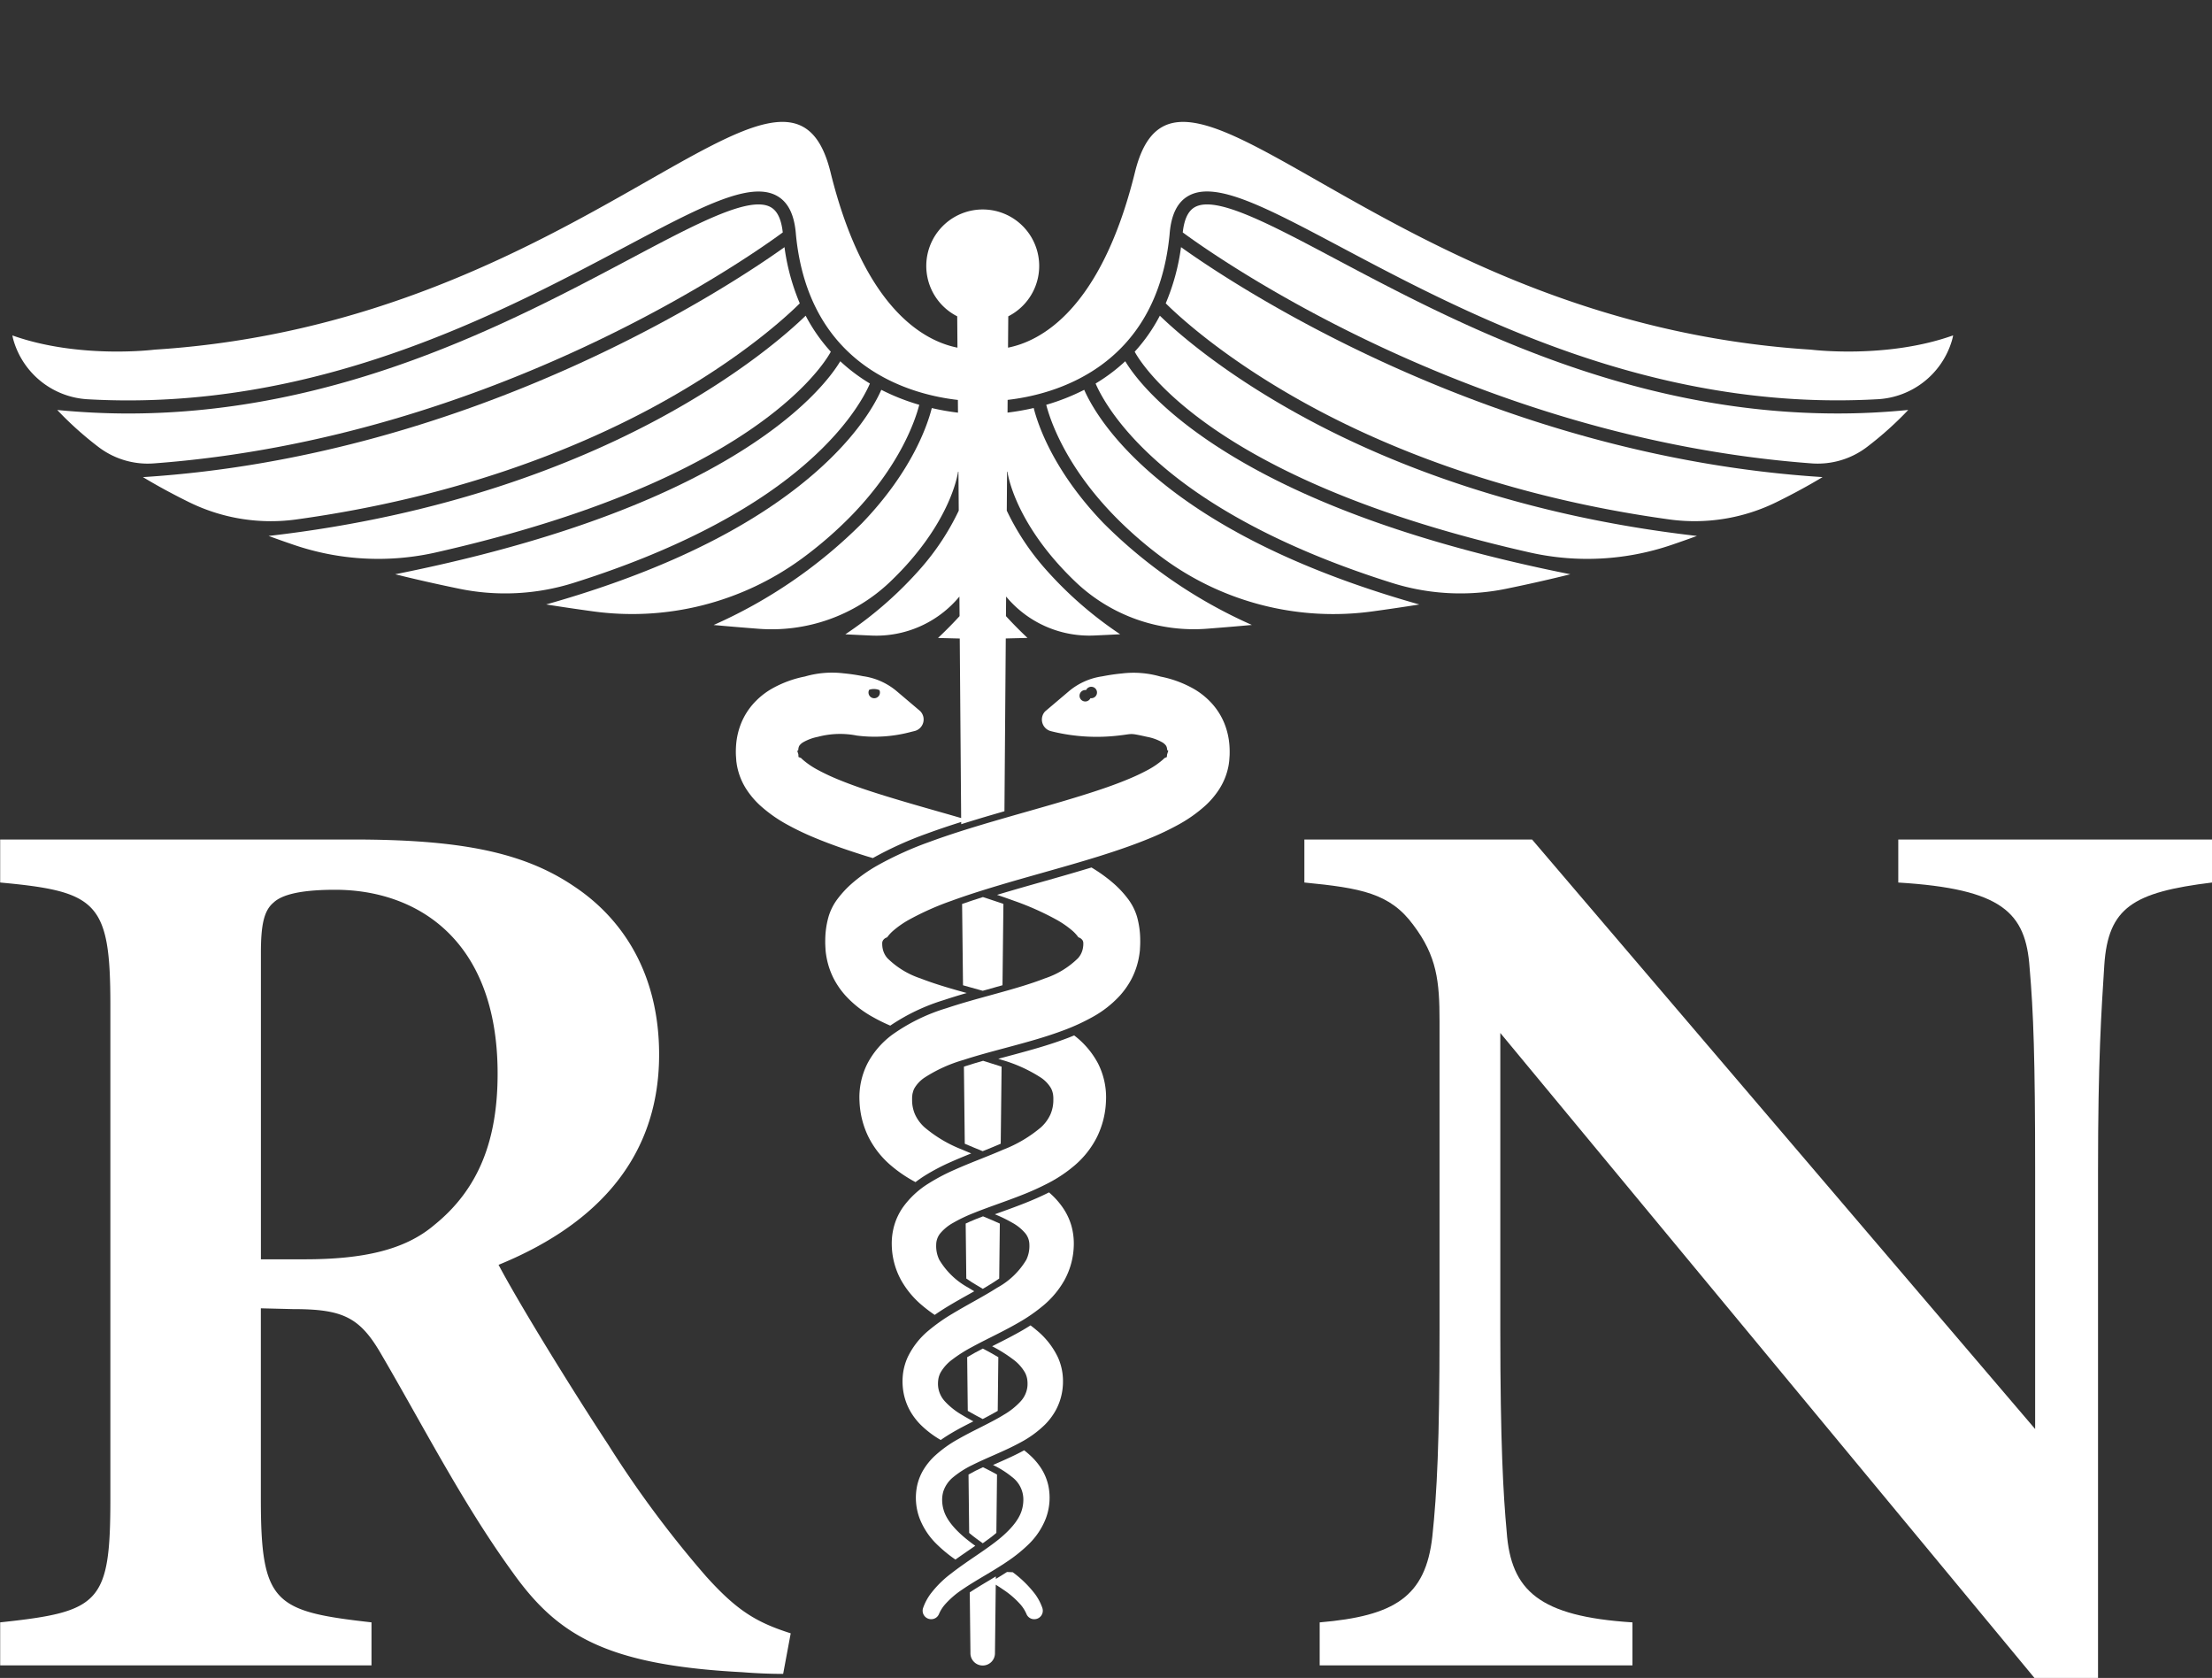 <?xml version="1.0" encoding="UTF-8" standalone="no"?><svg xmlns="http://www.w3.org/2000/svg" xmlns:xlink="http://www.w3.org/1999/xlink" data-name="Layer 1" fill="#000000" height="210.3" preserveAspectRatio="xMidYMid meet" version="1" viewBox="126.8 138.0 277.3 210.3" width="277.3" zoomAndPan="magnify"><rect x="126.8" y="138.0" width="277.3" height="210.3" fill="#333333" stroke="none"/><g id="change1_1"><path d="M260.005,289.311a9.9,9.9,0,0,0-1.7-1.868c-1.1.555-2.154,1-2.974,1.325-1.065.422-2.1.8-3.1,1.157-.245.088-.476.173-.715.26a17.873,17.873,0,0,1,2.2,1.069,5.7,5.7,0,0,1,1.629,1.329,2.28,2.28,0,0,1,.5,1.386,3.975,3.975,0,0,1-.381,1.912,9.555,9.555,0,0,1-3.65,3.505c-.938.6-1.957,1.175-3.035,1.779-.832.467-1.692.949-2.565,1.475a22.413,22.413,0,0,0-3,2.111,9.88,9.88,0,0,0-2.624,3.346,7.211,7.211,0,0,0-.61,2.265,7.887,7.887,0,0,0,.108,2.278,7.446,7.446,0,0,0,.792,2.165,8.225,8.225,0,0,0,1.326,1.753,12.339,12.339,0,0,0,2.528,1.918c.565-.4,1.126-.743,1.669-1.057.832-.476,1.637-.885,2.42-1.281-.514-.273-1.011-.548-1.474-.834a9.053,9.053,0,0,1-2.086-1.661,3.294,3.294,0,0,1-.851-1.794,3.755,3.755,0,0,1,.017-.985,2.682,2.682,0,0,1,.289-.854,5.344,5.344,0,0,1,1.5-1.648,17.609,17.609,0,0,1,2.421-1.533c.745-.408,1.521-.8,2.343-1.212,1.133-.57,2.305-1.159,3.5-1.849a21.123,21.123,0,0,0,3.061-2.11,11.422,11.422,0,0,0,2.709-3.233,9.539,9.539,0,0,0,1.161-4.382,8.221,8.221,0,0,0-.312-2.456A7.771,7.771,0,0,0,260.005,289.311Z" fill="#ffffff"/></g><g id="change1_2"><path d="M269.341,252.9a7.01,7.01,0,0,0-1.2-2.325,12.724,12.724,0,0,0-1.611-1.741,19.015,19.015,0,0,0-2.9-2.111c-2.025.612-4.041,1.191-6,1.743-1.815.513-3.529,1-5.257,1.514-.2.059-.39.117-.582.175.756.251,1.457.5,2.127.741a35.175,35.175,0,0,1,5.348,2.383,11.915,11.915,0,0,1,2,1.393,5.02,5.02,0,0,1,.62.659,1.032,1.032,0,0,0,.115.148.908.908,0,0,1,.528.4.786.786,0,0,1,.075.425c0,.034,0,.071,0,.1l0,.05-.016.138a1.724,1.724,0,0,1-.038.265,2.521,2.521,0,0,1-.611,1.237,10.7,10.7,0,0,1-4.14,2.523c-1.836.715-3.916,1.309-5.889,1.855l-1.18.326c-1.7.469-3.463.953-5.27,1.556a23.254,23.254,0,0,0-6.837,3.349,10.706,10.706,0,0,0-3.071,3.573,9.387,9.387,0,0,0-1,4.814,11.085,11.085,0,0,0,1.147,4.458,11.434,11.434,0,0,0,2.786,3.517,16.963,16.963,0,0,0,3.084,2.09c.37-.281.728-.528,1.055-.741a26.006,26.006,0,0,1,3.432-1.808c.859-.381,1.686-.719,2.5-1.047-.383-.157-.762-.315-1.133-.478a16.514,16.514,0,0,1-4.708-2.782,4.926,4.926,0,0,1-1.2-1.615,4.469,4.469,0,0,1-.373-1.849v-.1c0-.062,0-.123,0-.171.006-.065.009-.11.01-.155l.018-.161a1.5,1.5,0,0,1,.061-.308,2.067,2.067,0,0,1,.241-.613,4.15,4.15,0,0,1,1.214-1.259,18.315,18.315,0,0,1,4.913-2.231c1.606-.526,3.3-.98,5.094-1.46l1.019-.274c2-.542,4.275-1.158,6.582-2.034a26.062,26.062,0,0,0,3.456-1.6,13.429,13.429,0,0,0,3.445-2.694,10.337,10.337,0,0,0,1.435-2.045,9.645,9.645,0,0,0,.881-2.433,10.482,10.482,0,0,0,.194-1.262l0-.06c.025-.4.046-.744.034-1.217A11.025,11.025,0,0,0,269.341,252.9Z" fill="#ffffff"/></g><g id="change1_3"><path d="M257.386,322.129a8.2,8.2,0,0,0-1.308-1.6c-.292-.279-.589-.528-.888-.762-1.1.6-2.2,1.089-3.171,1.518l-.388.171c-.119.052-.23.1-.347.155l.01,0a11.734,11.734,0,0,1,2.374,1.5,3.52,3.52,0,0,1,1.419,2.954,4.5,4.5,0,0,1-.181,1.167c-.367,1.3-1.567,2.72-3.567,4.209-.729.548-1.49,1.068-2.3,1.619-1,.681-2.028,1.386-3.047,2.181a13.165,13.165,0,0,0-2.542,2.529,6.678,6.678,0,0,0-.913,1.713l-.021.06a1.062,1.062,0,0,0,1.017,1.39,1.037,1.037,0,0,0,.968-.623,4.579,4.579,0,0,1,.735-1.189,10.929,10.929,0,0,1,2.22-1.917c.851-.587,1.756-1.125,2.715-1.695.921-.547,1.873-1.114,2.813-1.748a18.768,18.768,0,0,0,2.767-2.218,9.1,9.1,0,0,0,2.16-3.248,7.367,7.367,0,0,0,.3-4.149A6.7,6.7,0,0,0,257.386,322.129Z" fill="#ffffff"/></g><g id="change1_4"><path d="M280.277,228.631a8.5,8.5,0,0,0-1.6-2.516,9.439,9.439,0,0,0-2.133-1.728,13.8,13.8,0,0,0-4.256-1.59,12.166,12.166,0,0,0-4.839-.393,24.266,24.266,0,0,0-2.448.359,8.322,8.322,0,0,0-4.238,1.9l-2.951,2.5a1.5,1.5,0,0,0,.748,2.476l.41.1a23.5,23.5,0,0,0,7.9.465c2.108-.222,1.355-.375,3.8.159a6.139,6.139,0,0,1,1.857.687,1.581,1.581,0,0,1,.4.342.786.786,0,0,1,.1.162l.031.076a1.582,1.582,0,0,1,.065.372v.014l.136.061-.154.5-.026.3-.31.143c-.053.055-.114.116-.184.18a10.053,10.053,0,0,1-1.9,1.3,26.282,26.282,0,0,1-2.561,1.2c-1.585.655-3.381,1.283-5.821,2.038-2.25.7-4.5,1.341-6.892,2.021-1.833.522-3.728,1.062-5.613,1.628s-4.114,1.259-6.438,2.115a43.461,43.461,0,0,0-6.564,2.966,19.569,19.569,0,0,0-3.332,2.374,12.707,12.707,0,0,0-1.6,1.732,7.017,7.017,0,0,0-1.2,2.33,10.984,10.984,0,0,0-.408,2.859c-.012.477.009.822.034,1.221l0,.085a10.563,10.563,0,0,0,.19,1.231,9.66,9.66,0,0,0,.883,2.439,10.3,10.3,0,0,0,1.436,2.046,13.419,13.419,0,0,0,3.443,2.693,21.858,21.858,0,0,0,2.163,1.064,24.991,24.991,0,0,1,6.708-3.2c.977-.326,1.935-.616,2.877-.887-1.943-.539-3.984-1.124-5.791-1.829a10.686,10.686,0,0,1-4.139-2.524,2.562,2.562,0,0,1-.616-1.269,1.842,1.842,0,0,1-.031-.23l-.015-.138,0-.05c0-.027,0-.064,0-.1a.77.77,0,0,1,.077-.428.908.908,0,0,1,.515-.4c.017-.007.044-.032.113-.132a4.946,4.946,0,0,1,.63-.673,11.859,11.859,0,0,1,2-1.4,35.266,35.266,0,0,1,5.347-2.382c1.674-.613,3.52-1.214,5.985-1.95,1.735-.52,3.534-1.027,5.273-1.519,2.387-.674,4.856-1.371,7.323-2.14,1.919-.607,4.194-1.358,6.5-2.321a34.1,34.1,0,0,0,3.337-1.6,17.774,17.774,0,0,0,3.445-2.438,10.543,10.543,0,0,0,1.674-1.981,8.224,8.224,0,0,0,1.171-2.865c.029-.139.051-.27.068-.4s.039-.283.044-.361l.046-.647a11.556,11.556,0,0,0-.023-1.277A9.124,9.124,0,0,0,280.277,228.631ZM263.5,225.5a.717.717,0,1,1-.545-1.01.717.717,0,1,1,.545,1.01Z" fill="#ffffff"/></g><g id="change1_5"><path d="M261.458,267.77c-.26.107-.517.21-.769.309-2.362.9-4.661,1.52-6.689,2.07l-1.021.274-1.032.277c.149.047.3.092.447.14a18.347,18.347,0,0,1,4.918,2.234,4.164,4.164,0,0,1,1.213,1.264,2.26,2.26,0,0,1,.25.652,1.347,1.347,0,0,1,.047.263l.018.159c0,.045.005.09.009.135,0,.068,0,.129,0,.191v.083a4.51,4.51,0,0,1-.374,1.868,4.949,4.949,0,0,1-1.2,1.617,16.555,16.555,0,0,1-4.706,2.779c-.871.382-1.773.742-2.727,1.123-1.079.431-2.2.877-3.345,1.387a24.542,24.542,0,0,0-3.288,1.729,11.194,11.194,0,0,0-3.218,2.988,7.749,7.749,0,0,0-1.085,2.271,8.22,8.22,0,0,0-.313,2.455,9.524,9.524,0,0,0,1.159,4.383,11.424,11.424,0,0,0,2.711,3.238,18.046,18.046,0,0,0,1.514,1.139c.569-.4,1.128-.754,1.665-1.081.891-.537,1.758-1.023,2.6-1.493l.692-.389c-.248-.15-.5-.3-.744-.452a9.529,9.529,0,0,1-3.65-3.512,3.951,3.951,0,0,1-.377-1.883,2.289,2.289,0,0,1,.5-1.4,5.712,5.712,0,0,1,1.636-1.336,19.018,19.018,0,0,1,2.538-1.212c.954-.388,1.958-.749,3.02-1.132,1-.359,2.025-.729,3.073-1.144a33.687,33.687,0,0,0,3.279-1.484,17.212,17.212,0,0,0,3.3-2.211,11.445,11.445,0,0,0,2.784-3.515,11.052,11.052,0,0,0,1.149-4.45,9.387,9.387,0,0,0-.992-4.821A10.691,10.691,0,0,0,261.458,267.77Z" fill="#ffffff"/></g><g id="change1_6"><path d="M257.46,339.49a6.664,6.664,0,0,0-.917-1.722,13.913,13.913,0,0,0-2.784-2.72l-.721-.031c-.469.305-.934.59-1.4.87l0-.316c-.352.213-.7.426-1.049.631-.784.466-1.517.912-2.219,1.373l.086,7.627a1.537,1.537,0,0,0,3.074,0l.1-8.591c.308.195.612.391.906.594a10.953,10.953,0,0,1,2.219,1.915,4.583,4.583,0,0,1,.736,1.191,1.037,1.037,0,0,0,.968.623h0a1.062,1.062,0,0,0,1.017-1.39Z" fill="#ffffff"/></g><g id="change1_7"><path d="M259.415,308.1a9.886,9.886,0,0,0-2.628-3.35c-.266-.227-.532-.439-.8-.64-.347.219-.68.423-.974.594-1.223.707-2.409,1.3-3.556,1.88l-.284.144c.064.034.131.068.195.1a17.68,17.68,0,0,1,2.42,1.533,5.337,5.337,0,0,1,1.5,1.656,2.668,2.668,0,0,1,.287.854,3.778,3.778,0,0,1,.016.971,3.289,3.289,0,0,1-.85,1.8,9.049,9.049,0,0,1-2.09,1.664c-.829.513-1.764.994-2.729,1.482l-.456.231c-.82.414-1.669.843-2.531,1.337a15.18,15.18,0,0,0-3.015,2.17,8.227,8.227,0,0,0-1.311,1.608,6.713,6.713,0,0,0-.825,2.016,7.374,7.374,0,0,0,.3,4.152,9.088,9.088,0,0,0,2.158,3.244,17.414,17.414,0,0,0,2.334,1.917c.627-.45,1.247-.877,1.855-1.293.217-.147.422-.29.632-.434-.135-.1-.275-.195-.408-.3-2-1.487-3.2-2.9-3.565-4.212a4.408,4.408,0,0,1-.18-1.158,3.775,3.775,0,0,1,.142-1.127,3.84,3.84,0,0,1,1.277-1.831,11.748,11.748,0,0,1,2.374-1.5c.779-.393,1.61-.759,2.49-1.147l.386-.171c1-.441,2.028-.9,3.094-1.479a13.261,13.261,0,0,0,3.125-2.259,8.283,8.283,0,0,0,1.326-1.753,7.463,7.463,0,0,0,.79-2.166,7.892,7.892,0,0,0,.108-2.274A7.211,7.211,0,0,0,259.415,308.1Z" fill="#ffffff"/></g><g id="change1_8"><path d="M252.247,281.344l.006,0,.108-9.658c-.074-.024-.143-.049-.218-.073l-2.1-.663c-.747.213-1.478.43-2.186.662l-.219.074.108,9.658h0c.368.161.741.316,1.119.472l1.124.462C250.775,281.963,251.528,281.659,252.247,281.344Z" fill="#ffffff"/></g><g id="change1_9"><path d="M251.878,314.824l.075-6.726c-.3-.178-.611-.362-.972-.559l-.973-.523c-.336.174-.668.347-.989.523-.361.2-.676.38-.972.559l.075,6.729c.312.182.661.376,1.075.6l.794.421C250.652,315.507,251.289,315.17,251.878,314.824Z" fill="#ffffff"/></g><g id="change1_10"><path d="M252.063,298.241l.077-6.889c-.29-.136-.6-.275-.947-.421l-1.159-.486c-.3.115-.6.229-.895.346-.476.193-.9.378-1.279.558l.077,6.893c.219.153.446.305.685.456.163.105.327.2.492.3l.888.536c.473-.275.93-.55,1.365-.83C251.61,298.552,251.841,298.4,252.063,298.241Z" fill="#ffffff"/></g><g id="change1_11"><path d="M250.853,330.8c.307-.229.586-.455.853-.68l.082-7.314c-.264-.152-.544-.306-.859-.465l-.9-.456c-.326.15-.649.3-.955.455s-.595.313-.859.466l.082,7.315c.265.223.543.448.848.675.078.059.156.114.234.17l.621.451C250.287,331.207,250.576,331,250.853,330.8Z" fill="#ffffff"/></g><g id="change1_12"><path d="M251.692,261.7l.783-.22.114-10.193q-.51-.177-1.052-.358l-1.515-.5c-.954.3-1.808.584-2.611.863l.114,10.192.681.192,1.791.5.516-.142Z" fill="#ffffff"/></g><g id="change1_13"><path d="M262.718,186.856a26.968,26.968,0,0,1-4.76,1.878c.486,1.886,2.359,7.537,8.452,13.83a50.058,50.058,0,0,0,6.265,5.446,36.036,36.036,0,0,0,26.3,6.6q2.957-.407,5.755-.85c-11.165-3.153-22.356-7.712-31-14.3C266.315,193.806,263.573,188.808,262.718,186.856Z" fill="#ffffff"/></g><g id="change1_14"><path d="M267.863,183.275a22.148,22.148,0,0,1-3.717,2.791c.693,1.611,3.291,6.6,10.727,12.228,5.215,3.946,13.542,8.71,26.435,12.763a28.563,28.563,0,0,0,14.3.735q4.236-.869,8.054-1.819c-14.583-2.912-29.683-7.387-41.46-14.272C272.47,190.012,268.862,184.947,267.863,183.275Z" fill="#ffffff"/></g><g id="change1_15"><path d="M353.822,181.821c-54.055-3.408-79.424-43.8-84.741-22.239-4.265,17.3-11.862,21.187-15.914,21.989l.031-3.927a7.078,7.078,0,1,0-6.4,0l.031,3.928c-4.052-.8-11.649-4.694-15.914-21.99-5.317-21.564-30.686,18.831-84.741,22.239,0,0-9.456,1.2-17.822-1.781a6.009,6.009,0,0,0,.183.747,10.288,10.288,0,0,0,9.319,7.257c28.309,1.587,51.487-10.7,67.221-19.051,9.455-5.019,15.7-8.336,19.107-6.455,1.431.79,2.217,2.395,2.4,4.887,1.635,16.746,14.594,20.058,20.3,20.7l.013,1.593a30.35,30.35,0,0,1-3.283-.576c-.53,2.1-2.467,7.9-8.756,14.437a61.513,61.513,0,0,1-18.594,12.754q2.733.249,5.579.468a21.506,21.506,0,0,0,16.479-5.819c1.017-.969,1.9-1.9,2.652-2.776,5.32-6.167,5.926-11.038,5.931-11.087l.049.006.038,4.874a31.357,31.357,0,0,1-4.683,7.138,48.071,48.071,0,0,1-9.534,8.361q1.608.083,3.25.156a13.547,13.547,0,0,0,11.051-4.886l.02,2.451c-.68.744-1.577,1.674-2.705,2.739q1.353.037,2.726.069l.176,22.5c-.907-.263-1.811-.523-2.7-.775-2.39-.682-4.649-1.326-6.9-2.024-2.44-.754-4.235-1.383-5.821-2.038a26.175,26.175,0,0,1-2.562-1.206,10.064,10.064,0,0,1-1.9-1.3c-.069-.064-.129-.124-.181-.178l-.327-.131-.017-.338-.137-.433.124-.069,0-.045a1.6,1.6,0,0,1,.066-.375l.027-.068a.659.659,0,0,1,.084-.141,1.6,1.6,0,0,1,.436-.377,6.115,6.115,0,0,1,1.846-.681,10.808,10.808,0,0,1,4.88-.159,17.568,17.568,0,0,0,6.819-.465l.411-.1a1.493,1.493,0,0,0,.714-2.506l-2.917-2.471a8.322,8.322,0,0,0-4.239-1.9,24.222,24.222,0,0,0-2.452-.36,12.2,12.2,0,0,0-4.841.4,13.794,13.794,0,0,0-4.25,1.59,9.393,9.393,0,0,0-2.131,1.726,8.484,8.484,0,0,0-1.6,2.517,9.123,9.123,0,0,0-.645,2.765,11.571,11.571,0,0,0-.022,1.3l.045.615c0,.088.026.242.043.366s.04.269.067.4a8.238,8.238,0,0,0,1.173,2.875,10.576,10.576,0,0,0,1.677,1.981,17.684,17.684,0,0,0,3.445,2.437,33.745,33.745,0,0,0,3.336,1.6c2.3.964,4.578,1.714,6.5,2.322.294.091.587.174.881.263l.038-.023a44.648,44.648,0,0,1,6.729-3.044c1.5-.552,2.955-1.034,4.309-1.46l0,.28c.8-.252,1.558-.484,2.268-.7,1.053-.316,2.106-.622,3.152-.923l.167-21.654q1.371-.032,2.723-.069c-1.126-1.063-2.022-1.992-2.7-2.735l.019-2.451a13.549,13.549,0,0,0,11.048,4.882q1.641-.073,3.25-.156a48.071,48.071,0,0,1-9.534-8.361,31.372,31.372,0,0,1-4.681-7.133l.037-4.879.048-.006c0,.049.611,4.92,5.931,11.087.757.876,1.635,1.807,2.652,2.776a21.506,21.506,0,0,0,16.479,5.819q2.847-.219,5.579-.468a61.513,61.513,0,0,1-18.594-12.754c-6.289-6.537-8.226-12.335-8.756-14.437a30.613,30.613,0,0,1-3.281.576l.012-1.593c5.7-.645,18.661-3.958,20.3-20.7.184-2.492.97-4.1,2.4-4.887,3.406-1.881,9.652,1.436,19.107,6.455,15.734,8.35,38.912,20.638,67.221,19.051a10.288,10.288,0,0,0,9.319-7.257,6.009,6.009,0,0,0,.183-.747C363.278,183.02,353.822,181.821,353.822,181.821ZM237.044,224.493a.717.717,0,1,1-1.282-.04A1.789,1.789,0,0,1,237.044,224.493Z" fill="#ffffff"/></g><g id="change1_16"><path d="M294.162,170.423c-8.341-4.427-14.929-7.922-17.565-6.467-.843.465-1.341,1.51-1.526,3.174,3.7,2.735,36.066,25.766,78.838,28.947A10.2,10.2,0,0,0,360.876,194a42.8,42.8,0,0,0,5.144-4.62q-4.533.447-8.9.44C330.7,189.819,309.112,178.357,294.162,170.423Z" fill="#ffffff"/></g><g id="change1_17"><path d="M272.938,176.016c1.492,1.487,7.685,7.3,18.838,13.254,9.5,5.071,24.269,11.066,44.263,13.827a23.242,23.242,0,0,0,13.407-2.137c2.144-1.052,4.082-2.112,5.835-3.166-41.822-2.648-74.1-24.29-80.426-28.82A27.278,27.278,0,0,1,272.938,176.016Z" fill="#ffffff"/></g><g id="change1_18"><path d="M272.2,177.567a21.2,21.2,0,0,1-3.152,4.512c.348.657,3.488,6.144,14.18,12.348,10.141,5.883,22.78,9.977,35.4,12.826a32.752,32.752,0,0,0,17.7-.953q1.651-.56,3.2-1.13c-22.16-2.531-38.372-9.051-48.589-14.512C280.361,185.005,274.279,179.583,272.2,177.567Z" fill="#ffffff"/></g><g id="change1_19"><path d="M233.59,202.564c6.093-6.293,7.966-11.944,8.452-13.83a26.968,26.968,0,0,1-4.76-1.878c-.855,1.952-3.6,6.95-11.012,12.6-8.641,6.589-19.832,11.148-31,14.3q2.8.443,5.755.85a36.036,36.036,0,0,0,26.3-6.6A50.058,50.058,0,0,0,233.59,202.564Z" fill="#ffffff"/></g><g id="change1_20"><path d="M225.127,198.294c7.436-5.626,10.034-10.617,10.727-12.228a22.148,22.148,0,0,1-3.717-2.791c-1,1.672-4.607,6.737-14.335,12.426-11.777,6.885-26.877,11.36-41.46,14.272q3.822.948,8.054,1.819a28.563,28.563,0,0,0,14.3-.735C211.585,207,219.912,202.24,225.127,198.294Z" fill="#ffffff"/></g><g id="change1_21"><path d="M146.091,196.077c42.772-3.181,75.135-26.212,78.838-28.947-.185-1.664-.683-2.709-1.526-3.174-2.636-1.455-9.224,2.04-17.565,6.467-14.95,7.934-36.541,19.4-62.962,19.4q-4.359,0-8.9-.44a42.8,42.8,0,0,0,5.144,4.62A10.2,10.2,0,0,0,146.091,196.077Z" fill="#ffffff"/></g><g id="change1_22"><path d="M163.961,203.1c19.994-2.761,34.76-8.756,44.263-13.827,11.153-5.951,17.346-11.767,18.838-13.254a27.278,27.278,0,0,1-1.917-7.042c-6.331,4.53-38.6,26.172-80.426,28.82,1.753,1.054,3.691,2.114,5.835,3.166A23.242,23.242,0,0,0,163.961,203.1Z" fill="#ffffff"/></g><g id="change1_23"><path d="M216.772,194.427c10.692-6.2,13.832-11.691,14.18-12.348a21.2,21.2,0,0,1-3.152-4.512c-2.079,2.016-8.161,7.438-18.736,13.091-10.217,5.461-26.429,11.981-48.589,14.512q1.551.571,3.2,1.13a32.752,32.752,0,0,0,17.7.953C193.992,204.4,206.631,200.31,216.772,194.427Z" fill="#ffffff"/></g><g id="change1_24"><path d="M224.977,347.79c-1.345,0-3.2-.057-5.167-.216-17.214-.9-23.217-4.753-28.775-12.555-6.2-8.536-11.211-18.361-16.513-27.414-2.667-4.578-4.841-5.534-11-5.534l-4.021-.1V325.83c0,13.122,1.648,14.125,13.869,15.5v5.391H126.822v-5.391c12.492-1.329,13.814-2.38,13.814-15.5V263.949c0-12.914-1.648-14.22-13.814-15.343v-5.39h44.229c13.28,0,21.29,1.537,27.652,5.828,6.425,4.244,10.725,11.307,10.725,21.124,0,14-9.173,21.879-20.128,26.354,2.555,4.832,8.989,15.3,13.766,22.565a134,134,0,0,0,12.269,16.5c3.886,4.307,6.306,5.748,10.59,7.118Zm-60-51.961c7.349,0,12.6-1.17,16.275-4.308,5.589-4.513,7.93-10.676,7.93-18.964,0-16.936-10.271-23.042-20.359-23.042-4.411,0-6.7.636-7.715,1.591-1.226,1.012-1.6,2.811-1.6,6.331v38.392Z" fill="#ffffff"/></g><g id="change1_25"><path d="M404.1,248.606c-9.881,1.218-13.018,3.122-13.5,10.343-.366,5.821-.788,11.681-.788,25.868v63.546h-7.914l-67.017-80.9v37.325c0,14.022.374,20.567.8,25.185.526,7.4,4.093,10.613,15.765,11.361v5.391H292.237v-5.391c9.356-.8,13.281-3.185,14.125-10.78.581-5.51.9-11.744.9-25.822V265.987c0-4.975-.319-8.144-3.289-12.062-2.922-3.981-6.576-4.626-13.655-5.319v-5.39h28.544L381.929,317.1V284.817c0-14.187-.214-20-.692-25.5-.478-6.959-3.416-9.913-16.466-10.709v-5.39H404.1Z" fill="#ffffff"/></g></svg>